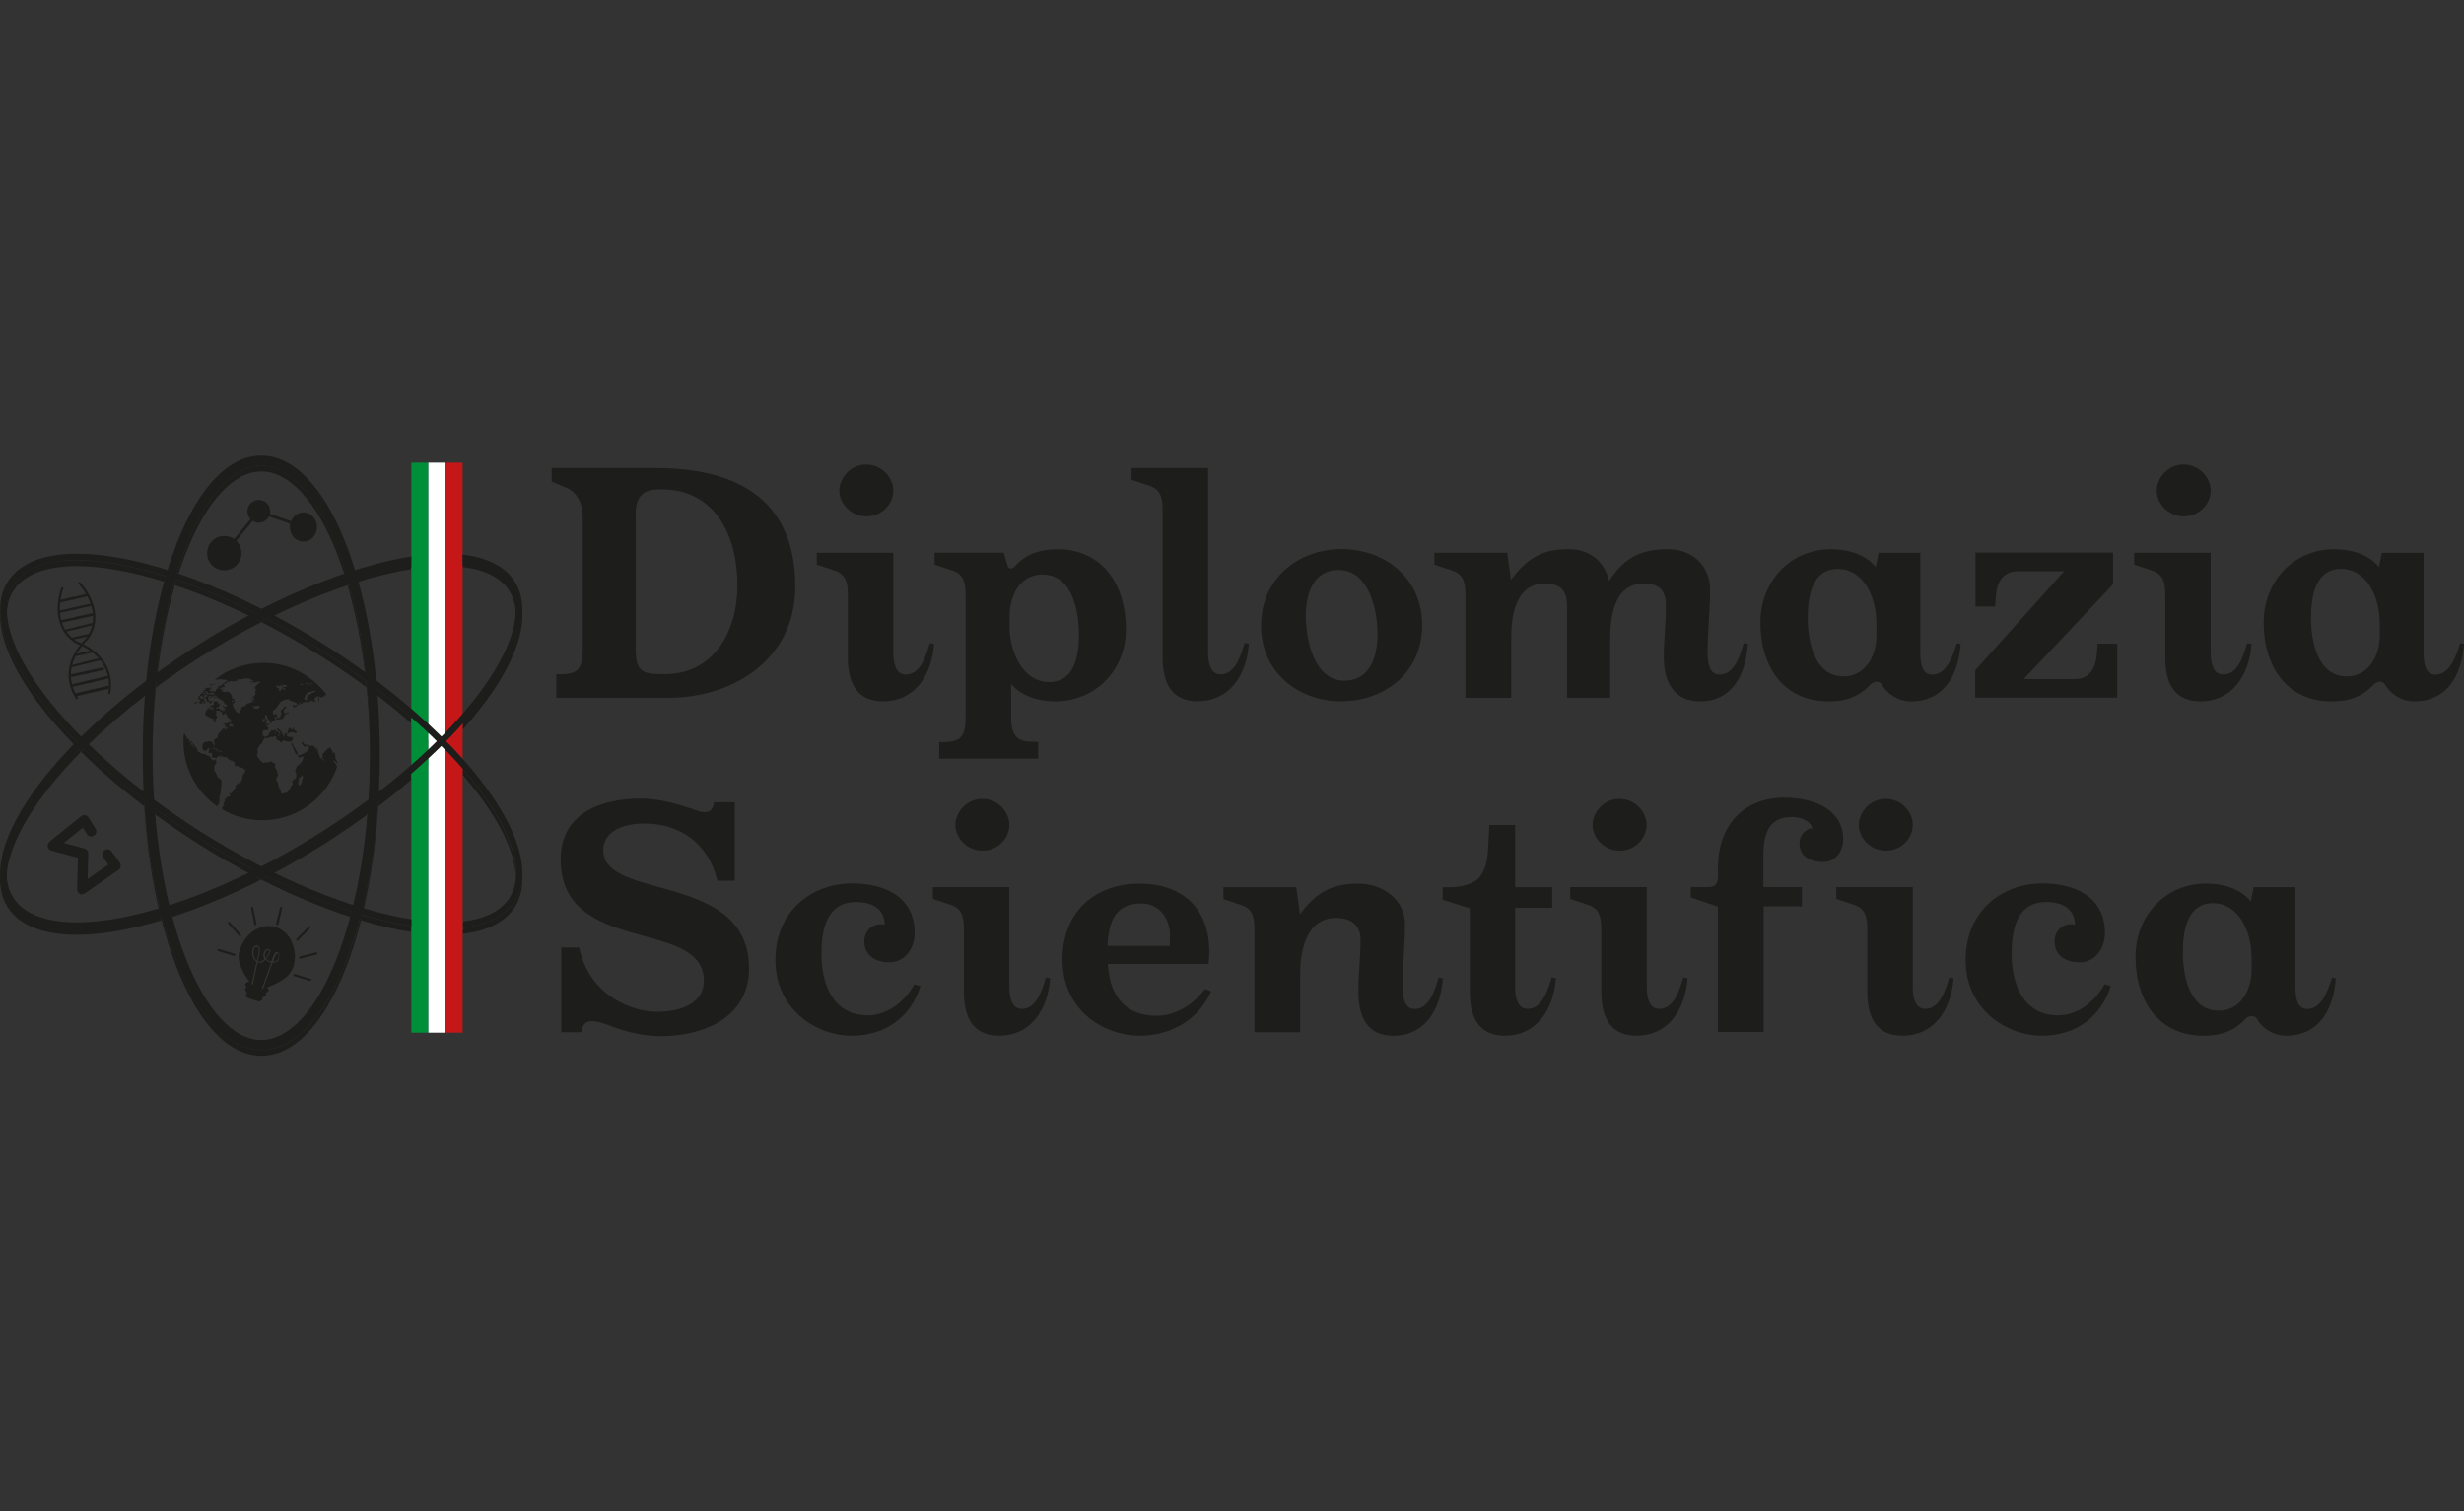 <?xml version="1.0" encoding="UTF-8"?>
<svg id="Layer_1" data-name="Layer 1" xmlns="http://www.w3.org/2000/svg" viewBox="0 0 600 368">
  <rect x="0" y="0" width="600" height="368" fill="#333333" stroke="none"/>
  <defs>
    <style>
      .cls-1 {
        fill: #c51718;
      }

      .cls-2 {
        fill: #008f39;
      }

      .cls-3 {
        fill: #1d1d1b;
      }

      .cls-4 {
        fill: #fff;
      }
    </style>
  </defs>
  <polygon class="cls-3" points="52.9 231.24 53.11 231.59 57.05 232.78 57.4 232.61 57.22 232.26 53.25 231.06 52.9 231.24"/>
  <polygon class="cls-3" points="55.5 224.84 58.24 227.93 58.38 228.04 58.63 227.97 58.66 227.58 55.92 224.49 55.54 224.45 55.5 224.84"/>
  <polygon class="cls-3" points="61.12 221.05 61.93 225.09 62.11 225.3 62.25 225.33 62.46 224.98 61.65 220.94 61.33 220.73 61.12 221.05"/>
  <polygon class="cls-3" points="71.39 237.35 71.56 237.67 75.53 238.86 75.85 238.69 75.67 238.37 71.7 237.14 71.39 237.35"/>
  <polygon class="cls-3" points="72.97 232.92 72.79 233.24 72.97 233.42 73.11 233.45 77.12 232.4 77.33 232.05 76.98 231.87 72.97 232.92"/>
  <polygon class="cls-3" points="75.08 225.68 72.16 228.64 72.16 228.99 72.27 229.06 72.55 228.99 75.46 226.07 75.46 225.68 75.08 225.68"/>
  <polygon class="cls-3" points="68.19 220.94 67.24 224.98 67.45 225.3 67.45 225.3 67.8 225.12 68.72 221.08 68.54 220.73 68.19 220.94"/>
  <polygon class="cls-3" points="14.38 146.15 14.17 146.5 14.41 146.74 14.45 146.74 18 145.94 18.21 145.58 17.89 145.3 14.38 146.15"/>
  <polygon class="cls-3" points="17.51 145.44 17.3 145.8 17.54 146.08 17.61 146.04 21.13 145.23 21.34 144.88 21.02 144.64 17.51 145.44"/>
  <polygon class="cls-3" points="17.61 155.25 17.44 155.57 17.54 155.81 17.58 155.81 19.86 155.28 20.04 154.97 19.86 154.72 17.61 155.25"/>
  <polygon class="cls-3" points="19.62 154.79 19.44 155.14 19.58 155.39 19.62 155.39 21.86 154.86 22.04 154.55 21.9 154.3 19.62 154.79"/>
  <polygon class="cls-3" points="18.49 150.19 18.24 150.58 18.63 150.82 22.74 149.94 22.78 149.94 22.95 149.56 22.57 149.31 18.49 150.19"/>
  <polygon class="cls-3" points="14.87 151 14.62 151.35 15.01 151.63 19.09 150.75 19.16 150.72 19.33 150.36 18.95 150.12 14.87 151"/>
  <polygon class="cls-3" points="14.31 148.71 14.1 149.06 14.34 149.27 14.41 149.27 18.63 148.33 18.84 147.97 18.53 147.76 14.31 148.71"/>
  <polygon class="cls-3" points="18.07 147.87 17.86 148.22 18.14 148.47 18.17 148.43 22.43 147.48 22.64 147.13 22.32 146.92 18.07 147.87"/>
  <polygon class="cls-3" points="18.95 152.54 18.81 152.86 19.09 153.07 22.81 152.16 22.85 152.16 22.95 151.84 22.67 151.66 18.95 152.54"/>
  <polygon class="cls-3" points="15.64 153.39 15.47 153.7 15.78 153.88 19.51 153 19.54 152.97 19.65 152.68 19.37 152.47 15.64 153.39"/>
  <polygon class="cls-3" points="26.29 166.99 22.18 167.94 21.93 168.39 22.29 168.68 26.4 167.73 26.64 167.27 26.36 166.99 26.29 166.99"/>
  <polygon class="cls-3" points="22.64 167.83 18.53 168.78 18.28 169.24 18.67 169.52 22.74 168.54 22.99 168.11 22.71 167.8 22.64 167.83"/>
  <polygon class="cls-3" points="22.46 158.34 20.21 158.83 20.04 159.19 20.18 159.43 22.46 158.9 22.64 158.59 22.5 158.34 22.46 158.34"/>
  <polygon class="cls-3" points="20.46 158.76 18.17 159.29 18 159.61 18.17 159.85 20.42 159.33 20.6 159.01 20.49 158.76 20.46 158.76"/>
  <polygon class="cls-3" points="17.33 164.18 17.26 164.21 17.12 164.56 17.47 164.84 21.58 163.97 21.79 163.58 21.41 163.33 17.33 164.18"/>
  <polygon class="cls-3" points="20.95 163.4 20.92 163.4 20.74 163.79 21.13 164.04 25.2 163.16 25.41 162.77 25.06 162.53 20.95 163.4"/>
  <polygon class="cls-3" points="26.33 164.53 21.72 165.65 21.51 166.04 21.83 166.29 26.43 165.2 26.64 164.81 26.36 164.53 26.33 164.53"/>
  <polygon class="cls-3" points="22.22 165.48 17.65 166.6 17.44 166.99 17.75 167.23 22.36 166.15 22.57 165.76 22.29 165.48 22.22 165.48"/>
  <polygon class="cls-3" points="17.23 162 17.19 162 17.08 162.28 17.4 162.49 21.13 161.58 21.27 161.26 20.95 161.08 17.23 162"/>
  <polygon class="cls-3" points="20.56 161.15 20.49 161.19 20.39 161.47 20.7 161.68 24.43 160.77 24.57 160.45 24.29 160.24 20.56 161.15"/>
  <polygon class="cls-3" points="54.9 134.9 54.38 134.48 62.88 124.11 73.99 128.01 73.78 128.64 63.13 124.92 54.9 134.9"/>
  <path class="cls-3" d="M53.22,195.18l.07-.21.07.11v.28h-.07l-.07-.07v-.11ZM53.22,195.99l-.07-.21v-.07h0v-.07l.21.11.18-.95v-.11h-.07l-.07.07-.07-.21.07-.28h.07l-.04-.11v-.21l.11-.39.07-.18h.07l.07-.46v-.81l.14-.63v-.28l.04-.28v-.88l-.25-.32-.21-.11-.18-.14-.35-.28v-.21l-.14-.25-.21-.42-.14-.35h-.07l-.07-.21h-.07l-.14-.35.07-.21.18-.21h-.11l-.11-.21.11-.42.25-.28.25-.28-.07-.07h0v-.39l-.11-.25h-.07l.04-.11-.14-.11-.21.18v.07l-.04.11-.21-.18h-.18v-.04l-.11-.14-.21-.18v.07h-.07l-.07-.25-.07-.11-.21-.32h-.14l-.25-.07-.32-.11-.35-.32h-.18l-.21.07-.11-.07h-.14l-.32-.21h-.18l-.18-.18-.18-.07h-.07l-.28-.25-.07-.14.07-.18-.07-.14-.39-.56-.21-.18v-.18l-.28-.28h-.07l-.21-.21-.07-.25-.11-.21-.28-.14v.07l.11.32.18.18.14.25.21.35.18.39.11.11v.11l-.14-.14-.21-.21-.07-.07v-.18l-.18-.21-.28-.18.11-.07-.28-.35-.11-.32-.14-.32h0v-.04l-.6-.42v-.14l-.28-.56-.35-.49c-.07.7-.14,1.44-.14,2.14,0,6.57,3.3,12.37,8.37,15.82l-.07-.28.14-.28.11.07Z"/>
  <path class="cls-3" d="M81.61,186.14l.07.14-.11-.14h.04ZM81.79,186.53h.04l.07.18-.11-.18h0ZM78.73,185.27l-.14-.18.07-.53.25.42s-.18.28-.18.28ZM74.3,184.14h-.07l.18-.07-.11.07ZM73.78,189.38h-.11c0,.42-.14.77-.25,1.12-.11.28-.14.74-.49.74l-.28-.35v-.18l-.07-.25.11-.14.11-.28-.07-.35c0-.32.21-.28.39-.42l.42-.42v-.18l.28.6v.11h-.04ZM62,172.51l-.25-.11h.04v-.25h-.25l.32-.07h0l-.28-.21h.11v-.04l.11-.07h.04v.11l.14.14h.11v-.11l.07.07h.21v-.07h.39v-.11h.11l.11.07h.14-.04l.21.32h0l-.25.25-.46.18-.53-.11h-.04ZM62.6,168.82l-.18.11-.07-.11.07-.07h.11v.07h.11-.04ZM61.16,171.07l-.6.18h-.28l-.11.11-.14.11-.21.32-.42.21h-.11v-.14l-.11.18-.42.28v.14l.07.14-.28.35v.35l-.21.42-.07-.07h-.11l-.28-.25-.25.07-.18-.18v-.14l-.39-.6.07-.11h-.21l-.07-.25-.18-.39.07-.18h-.11v-.14l.25-.35h.18l.18-.42-.63-.28h.11l.35.11.07-.11-.42-.39-.14.11-.14-.11.14-.28-.14-.11v-.11c-.18-.56-.56-1.12-1.23-1.12h-.18l-.18.07h-.28.07l-.07.07-.39-.14.11-.11-.25-.11h-.21l.18-.14h.14l.11-.07h.32l.07-.14h-.25l-.07.07h-.21l-.6-.28.32-.18.28-.14h.49l.14-.39-.42-.14.11-.11.56-.35h.14l.25-.28.53-.11.42-.14.25.21v-.21l.28.18h.07v-.14l.11-.07.53.21h.25l-.35-.25.25-.07-.11-.11.49-.14h.35l.11.04v-.07h.25l.81-.18h.84c.35,0,.6.25.88.39l.49.07-.6.25-1.27.07h1.2l-.21.32.67-.39.14.21-.39.56.53-.56h.53l.21-.11h.28l.11-.07.35.21-.14.14-.56.25h.14l-.28.21v.07l-.25.18v.11l-.25.28-.11.28h.18l.25.11h-.11l.25.28-.42.11-.11.11.18.11.07.28v.14l-.18.07.25.14-.25.18.07.11-.32.25-.18-.14h-.07l.32.28-.11.18-.32-.28h-.07v.11c.21.25.6.35.6.7l-.14.07-.46-.32h-.07l.07.18-.14.07.63.21-.25.11-.42.32-.04.04ZM57.36,186.74l-.25-.18.11-.18h0l.11.07h.11l.04.07-.14.21h.04ZM56.41,170.68l.14-.14.35.21-.25.14h-.14l-.11-.21ZM56.7,177.08v-.07h-.11l-.07-.18-.18.18h0l.07-.11h-.63l-.07-.07.11-.11h0l-.04-.07.32-.53.18-.21v.07l-.11.32v.07h.18v.07h.35v.21h.07l-.07.11v.11l.11-.04v.14l-.07.14-.04-.04ZM53.11,171.35l.07-.07.11.11h-.11l-.07-.04ZM52.69,171.45h.35l-.21.14-.14-.14ZM55.15,171.91v.07l-.14.07-.07.18-.6-.42-.11.07h.11v.11h-.07v.11h.07l.14.25.18.07h.11v.14l.11.14-.07.25-.53-.25h-.07l.42.46-.07.07-.07-.07-.42-.14-.39-.28-.46-.32-.11.11h-.11l-.18.04-.25-.18.25-.18h.25l.28-.11-.11-.14.14-.11.18-.28-.49-.49-.18.07v-.07l.11-.07-.42-.35-.28.25v-.14h-.91l-.18-.14h-.28l-.14-.21h.25v-.07l-.32-.07-.07-.18.11-.28v-.18l.49-.25.18.07-.25.35v.07l.04.11.07.11.11-.14-.07-.18.63-.32.25.39v.14l.11-.07.14.07.25-.18.42.11.35.32h.14l.18.14.42.18v.11h.11l.18.14-.21.11h.18l.07.07-.18.14h.18l.28.28.14.21h.21l.11.07.18.14-.18.11h-.11ZM52.51,172.75h.14-.14ZM52.37,171.07l.14-.14-.14.14ZM52.27,173.24l-.07-.11h.18l-.11.11ZM52.09,175.63l-.18-.07h0l.21.07h-.04ZM51.63,173.14v-.07l.14-.18h.18l-.28.25h-.04ZM51.39,172.79h-.04l-.04-.07h-.25l.07-.14.07-.07v-.11l.18-.39.07.18v-.07l.46.25v.11l.28.11-.18.07h-.14l-.21-.18-.28.25v.07ZM51.67,172.09l-.11-.11.11.11ZM50.16,168.85l.07-.11-.25-.32-.11.07-.42-.21.18-.11.49.21h.11l.11-.04.28.21h-.25l.25.14h-.04l.11.07.39.07c.32,0,.42-.18.74-.18l.46.18h-.04v.07h.07l-.49.25-.11-.11-.14.07h-.46l-.28-.11h-.07l-.18.11-.42-.28ZM50.51,169.41l-.11.11-.32.25h-.18l.07.04-.14.21h-.11v-.21l-.07-.32v-.11h.14v-.07l.14-.11.56.07v.14ZM49.49,168.92l.07-.11.18-.14.25.21-.11.21s-.39-.18-.39-.18ZM49.28,170.15l-.11.11-.14-.11-.53-.35v-.11l.28.07h.07v-.18l-.18-.07h.04l.35-.14h.25l.07.07-.18.25h.21v.11h.14c0,.39-.04.28-.25.35M49.67,171.1l-.14.11-.49-.21h.14l.18-.25.35.32-.04.04ZM52.86,169.62l-.11.11h-.39l-.18-.14-.11-.14.11-.11h.28l.39.25v.04ZM55.57,177.25l-.14.07-.11-.07.14-.21v.07l.11.11h0v.04ZM55.43,184.49l-.07.07h-.04l.07-.14h.04v.07ZM55.18,176.55l-.32-.21.42.14h-.07l-.04.07ZM55.22,177.18l-.07.07-.25-.18h0l.14.07h.18v.04ZM54.59,183.09l-.14-.07h.25-.11v.07ZM53.99,182.98h-.18l-.14.11-.07-.07h-.35v.07l-.07-.11h.25v-.14l-.11-.07h.35l.32.14h0l.18.11h-.21l.04-.04ZM53,182.73h-.35v-.07l.07-.07-.21-.14-.07-.07h-.11l-.21-.11h-.18v-.07h-.11l-.32.14h-.07l.49-.28.56.18.11.07.35.18h0l.07.04.14.14-.21.07h.04ZM52.69,183.12l-.11-.11h.25l.07.04h-.18l-.04.07ZM51.81,182.42h-.07v-.07l.04-.04h0v.11h.04ZM52.62,181.82h0l-.07-.11h0l.07.11ZM52.55,181.36h.07l-.14.04h.07v-.04ZM52.72,181.43h0ZM53.29,182.45l.11-.07v.07h-.11v.04h0v-.04ZM63.9,175.28l.07-.07.18-.07v-.07l.14-.11h.11l.21.25-.11.11v.39h-.18l-.21.14h-.11l-.14-.11.18-.32-.11-.14h-.04ZM64.46,174.12l-.11.14v-.07l.11-.07ZM64.71,175.28v-.07h.07v.07h-.07ZM64.53,174.4h0v-.07l.07-.07v-.11l.11-.07h.18l.07.07-.14.18h0l.35.04-.14.39h-.04l.14.07.18.28.25.32.07.14h0v.11h.14l.11.11-.18.25h.11v.07l-.18.11h-.25l-.32.07h-.11l-.11.07h-.18l-.04.04h0l.21-.28.21-.07h-.11l-.18-.07h-.07l.18-.21v-.18l.21-.11v-.11l-.14-.07v-.11h-.25l.07-.14v-.11h-.11v.07h-.04v-.11h0v-.11h-.07l.04-.14h0l-.14-.18h.11v.07l-.04-.14ZM67.2,167.34h0l.18.25-.18-.28v.04ZM67.42,166.95h.28l-.07.11.14.07v-.07l.07-.11.28.28-.07-.28.11-.11.25.14v.14l.07-.07.07.14h.07l.46.28h-.07.11v.11h.18l.21.25-.35.21v-.11h-.25l.07-.18-.11-.18h.07l-.14-.11-.32.46h-.07l-.18.42-.46-.42h.21l.18-.04h-.25l-.21-.11.18-.07.28-.18h-.14l-.07-.07h-.04l-.18.18-.18-.11h.04l-.18-.25h-.04l-.14-.18.21-.14-.04-.04ZM68.5,166.78h.21v-.07h.14l.25.14.14-.14h.07v.18l.18-.07h.18l.28.18-.6.32-.21-.11h-.32l-.07-.11h.11l.14-.04h-.28l-.21-.11-.07-.14h.07v-.04ZM73.18,166.5l.35.07.21-.07.18.07-.18.11h-.07.04-.25l-.11.18-.07-.07h0l-.18-.07h.11l-.11-.07.11-.07-.14-.07-.25.07h-.14l.46-.14.04.07ZM74.13,169.8v-.11l.28-.18-.07-.14.32-.39v-.18h.25l.53-.35.18-.07.18.07.88-.35.25.18-.6.35-.53.18-.14.14-.28.18c-.28.11-.7.53-.7.95l.32.42h-.49l-.14-.04-.07-.21h-.18l-.11-.14.18-.25-.04-.07ZM75.11,166.78l-.18.11-.11-.07-.07.07h-.07l.28-.18.18.07h-.04ZM74.48,166.43h.25-.11v-.11l.35-.14.11-.11v.07l-.04.07-.28.18.32.11h-.18l-.25.11-.28-.14.07-.07.04.04ZM75.36,166.53v-.07h.18-.07l.18.04v.11h-.14v.11h-.32l.11-.18h.07ZM76.1,166.25l.07.21-.32.07-.11-.11.32-.21.04.04ZM77.01,169.52l.07-.14.14.11-.25.07v-.07l.04.04ZM75.29,170.75l-.21-.18.28.14h-.07v.04ZM73.71,170.96l-.25.11-.11-.07.07-.14.07-.07.21.11v.07ZM67.24,175.07h0l-.14-.14v-.07h.11v.21h.04ZM67.31,174.86l.11-.21.14.18-.18.25h-.07v-.07h0l.07-.07-.14-.11.07.04ZM68.43,174.37l.14-.18v.07l-.14.18v-.07ZM69.14,173.95v-.07l.11.07v.07l-.04.07-.11.07-.07-.11h.14l-.04-.14v.04ZM66.01,178.59v.07h0l-.07-.07h.11-.04ZM66.96,178.31h.07l.04.32-.14.18-.07-.14v-.28l.14-.07h-.04ZM66.92,177.99l.11-.07v.32l-.11-.25h.04-.04ZM67.52,179.01h.46v.07l-.04.07v.14h-.04l-.28-.21h-.07v-.07h-.04ZM69.77,179.61h-.14l-.21-.04h.39l-.04.04ZM71.14,179.5l-.07.07v.07l-.18.07h-.04v-.07l.35-.14h-.07ZM82.07,185.55l-.14-.46-.18-.32h-.07v-.28h0v-.25l-.14-.67v-.28l-.11-.04v-.11l-.35.28-.11-.18v-.28l-.18-.35-.18-.21-.07-.25-.21-.14-.32.25-.14-.07-.18.18-.07.21-.35.25-.32.39-.14.14-.25.21v.84h-.07l-.11.25-.11.07-.07.14-.07-.07v-.07l-.21-.42-.14-.21-.07-.28-.07-.21-.18-.46-.11-.39v-.11h0v-.53h0l-.25.32-.35-.28h.14l.07-.11h-.14l-.35-.25-.14-.25h-.18l-.14.04h-.39l-.53-.07-.21-.07-.18-.25-.11.11h-.28l-.21-.18-.21-.11v-.11l-.39-.35-.11.21v.14l.35.46v.14l.18-.11v.07l-.04.21.25.14c.39,0,.42-.28.63-.46v.25l.35.28.11.14h0l.11.11-.18.35-.18.11-.07.18-.18.18-.18.18-.53.25v.07l-.42.14-.39.25h-.18l-.25.14h-.04l-.18-.07v-.07l-.11-.32v-.18l-.14-.28-.25-.46-.25-.42-.11-.32-.07-.07h-.11l-.04-.21-.07-.14-.18-.32-.11-.14v-.21l-.07.32-.32-.42v.11l.56,1.09.25.49v.35l.25.32.14.42.28.21.35.35v.21l.25.28.18-.11h.25l.63-.21v.11c.04.35-.21.84-.35,1.05l-.46.67c-.39.35-.81.42-.95,1.02l-.18.39v.49l.25.46v.11l-.04.18v.56c0,.49-.77.46-.84.88l-.18.21.18.42v.39l-.21.04-.28.32.07.14-.25.39-.25.42-.46.53-.25.11h-.35l-.6.21-.18-.14h-.07l-.11-.28.07-.18-.18-.35c-.21-.39-.49-.77-.49-1.34v-.18l-.11-.21c-.18-.32-.35-.56-.35-.98,0-.46.39-.56.39-.91l-.07-.35-.14-.53-.11-.39-.49-.74.14-.25v-.11l.07-.32-.35-.28h-.25l-.46-.39-.74.25-.21.11-.35-.11-.56.14-.18-.07-.63-.56-.28-.46-.35-.35-.07-.07h0v-.21l-.11-.21.25-.6-.11-.74.18-.32.39-.81.35-.18.25-.28.11-.49.49-.6h0l.11-.18.49.18.21-.11.91-.32.21.07.25-.11h.18l.25-.07.18.11h.07l-.07.14.07.14-.07.25.25.32h.18c.39,0,.49.53.95.53l.11-.11v-.14l.32-.28h.14l.07.14.28.07.63.18.42-.11.32.07h.18v-.14l.11-.35.14-.32v-.42l-.11.07h-.11l-.28.11-.28-.18-.21.14-.28-.11h-.07.04l-.14-.25-.21-.11.14-.18v-.07h-.11l.53-.25v-.07h.28l.25-.14.35-.07.28.11.28.14h.32l.28-.14h0c0-.49-.67-.42-.81-.81.35-.11.18-.28.18-.32l.11-.11-.6.28.11.11h.18l-.42.21-.46-.49-.28.21v.11l-.11.11v.11l-.04.18-.18.28.18.28h-.07l-.14.04-.18.11-.25-.14-.18.07v.14l-.14-.11-.07.07.11.14v.07l.18.18v.07l-.07.04h0l-.14-.11h0l.04.18v.14h-.07l-.18-.21.07-.11h-.11v-.07l-.14-.21-.18-.28v-.18l-.21-.28-.18-.14h-.07l-.28-.39h-.18l-.07-.18-.18.11h0v.14l.11.18.14.21.11.21h.25v.07l.14.14.25.25-.18-.11-.14.11.11.18h-.07l-.11.21h-.07l.11-.21-.07-.18-.18-.21-.11-.07-.32-.21-.14-.11-.35-.42-.18.11-.32.18-.32-.07-.18.18v.14l-.25.21-.28.42.07.07-.25.28-.21.18h-.18l-.35.14-.21-.25h-.28v-.25l-.11-.11.07-.14.07-.49-.07-.25.25-.18h.42l.28.04h.32l.07-.28v-.18h0v-.21l-.14-.21h-.07l-.35-.21h0l.21-.14.14.07h.14v-.25h.07l.18.07.11-.11.25-.28h.07l.28-.18v-.21l.11-.07.28-.21h.14l.14-.04.14-.11v-.18l-.14-.39.39-.42v.25l.07.07h0l-.07.11-.14.25.07.11v.07h.14l.04.11.39-.14v.07l.07.11.11-.07.25-.07.21-.14h.21v.11h.21l.21-.46.25-.46.25.18-.07-.42.32-.21h.28l.32-.11-.14-.21-.42.14-.35.11-.14-.07-.25-.21.07-.14-.11-.25v-.14l.53-.46.21-.21-.35-.21-.35.25v.14l-.39.35-.25.21-.07.25v.25l.32.25-.25.25-.18.32.07.11-.18.32h-.18l-.28.21-.14-.32v-.07l-.11-.35-.11-.25v-.11l-.07-.14-.56.46-.25-.18.11-.11v-.11h-.14l.11-.14-.11-.46.14-.14.25-.21.35-.18h-.14l.53-.49.11-.25.07-.14.28-.28.32-.42-.35.11.11-.11h-.07l.07-.11h.04l.07-.07v.11l.21.07.11-.18h-.11l.14-.11h.11l-.04-.07.25-.07v.07l.21-.18v.11l.28-.18-.07-.07.14-.11.11.11.32-.07-.14.21.25-.21v.11l.25-.18.07.14.07-.11.21.11-.25.14.11.11h.35l1.09.46c.98.35.35.81,0,.7l-.63-.07c.11.18.07.6.39.63v-.25c.67.32.6-.32.74-.35l.46-.14-.07-.21c.25-.88.39-.28.28,0l.14.14c.21,0,1.09-.88,1.23-.49l.81-.14s.28.39.32-.11c0-.04-.25-.35.53-.11.28.07,1.05.7.74.14l-.28-.63.74-.63c.49.11.18.21.18.42l.32,1.16v-.63l-.18-.6.32-.39s.04.7.39.21c.42,0,.46.11.6,0l-.07-.25.7-.28c-3.51-4.71-9.1-7.77-15.39-7.77-4.46,0-8.58,1.51-11.84,4.08h.95l.18-.11h.18l.18.04.74.11-.11.07.46-.14h.11l.11.18.39.18-.14.11-.84.25h.42l-.67.35-.53.49h-.32l-.35.18h.18l-.18.11.18.14-.25.28h-.28v.11l-.21.32h.25l-.46.28-.18-.11h-.42l-.18.07-.56-.14-.07.07h-.07l.42-.32-.18-.21.14-.07.35.18h.11l-.25-.32h-.14l-.11.04v-.07l.18-.21.32-.18-.39-.32h.14l-.07-.14h.39l.35.25-.21-.21v-.07h.35l.28-.18h-.07l-.42.14h-.32l-.25-.14h-.07l-.14.07h-.11l-.18.14v.07h.11v-.07h0l.07-.04.07.11.07.11v.11h.07l.28.07v.11h-.14l-.28.21-.11-.14-.07.11.07.14h-.11v.07l-.21-.11-.14.14-.25-.11h.07l-.18-.11-.35.39h.28v.07l-.11.07h-.25l-.39.39v.07l-.04.42h-.25l-.14.04c-.28.35-.53.7-.77,1.05l.11.32.6.46h-.25l-.07.11h.07l.07.14-.32.11-.49-.21-.14.11-.28.07-.18.28h.14l.25.25v-.21l.25-.25-.32.11-.07-.07.46-.18.74.39h.49l.14-.21.25.07.11.25c0-.32.39-.18.32-.46l-.14.07v-.21l-.35-.32.07-.14v-.18l.11-.11.07-.14.35.35.18.21-.14.14.28.11-.07.07.14.25.25-.28.21.25-.11.18.32.18.11-.32.18-.14-.11-.18.14-.14h.14l.39.21v.18l-.11.25.14.18-.35.32h-.07l-.18.07-.25-.14v.14l-.21.21-.25-.14h-.11l.49.21v.11l-.32.25h-.14l-.11.14c-.46-.18-.28,0-.35-.04l.32.18-.28.14-.18.32-.21.56v.28l.14-.07.21.53.21-.11.25.14.7.39h.39l.14.49.35.53.18-.07.11-.14-.21-.56.46-.42c0-.42-.21-.53-.35-.77l.21-.28-.11-.28v-.28l.14-.18.42.11.18-.07.35.25.35.28.14.46.18.14.32-.35.14-.18.11.07.21.35.18.28v.18l-.04.11.28.14h0l.42.28v.07l-.42.25h.07l.56-.18v.18l.14.32-.56.35-.63.14h-.56l-.14.21-.32.25.53-.21.32.11-.25.21h.14l-.07.18.42.35.18.07-.42.25-.28.21-.11-.18.35-.25-.07-.11-.14.14h-.32v.07l-.18.11h-.14l-.28.42v.07l.07.11h.07-.18l-.42.18h.21-.28l.07.11-.18.28h-.04v.14l-.07.25h0v-.11l-.07-.21v.39h.04v.07l-.07.07.07.07-.11.07h0l.07.11-.07.07-.14.07-.11.07h0c-.28.18-.63.32-.63.77l.18.49h0l.07.28-.14.25-.11-.18-.18-.25-.28-.6-.14.07-.32-.14h-.49l.07.04v.21l-.42-.14h-.25l-.32.25h-.18l-.21.46v.07h0v.11l-.07.25v.49l.07.14.14.18.25.28.11.07.32-.11h.11l.07-.07.11-.25.35-.25h.25v.07l-.11.32-.07.21h0l-.04-.04v.32l-.11.14h0l.07.11h.56l.28.11v.39l-.04.39.21.25.18.14.35-.14.32.21h-.04.11v-.07l.11-.11.07-.14.14-.14.39-.14.18-.11.07.07-.07.07-.07.28.11.21.07-.11-.07-.21.14-.11h.14l-.11-.11h.11l.25.18.07.11h.32l.11.07.18-.11h.32-.11v.07l.25.14.07.21h.18l.25.28h.07l.46.25h.14l.18.07h.04l.32.25.11.35.11.14-.25.39.07.07.11.14h.14v.07l.11-.07.21-.25.39.18.11.07v.18h.04l.14-.07.25.11h.21l.28.07.32.32h.21l.14.32c0,.49-.25.6-.39.88l-.11.14-.18.18v.46l-.04.32v.07l-.11.14v.21l-.25.35v.14l-.28.18h-.28l-.07.11-.39.25-.18.14-.07.28v.32l-.25.32h0l-.07.21-.32.35-.42.53-.25-.07-.25-.07h-.04l.11.14.07.21.11.14v.18l-.18.21-.35.14h-.35l-.07.39v.07l-.14.07-.25-.11-.07.07.14.25h.14l-.07.07-.14-.07.07.11-.14.39-.14.07-.18.21.25.35-.21.28-.07.21-.18.11-.11.28.07.14.07.14c2.85,1.69,6.19,2.64,9.74,2.64,8.47,0,15.64-5.48,18.21-13.07l-.14-.25-.11-.18v-.07l-.11-.04-.07-.21-.21-.21-.07-.21-.14-.07-.18-.25h0l.04-.04.11.07h.18l.21.25h.07l.18.21.35.28h.07v-.07l-.39-.46.14.28Z"/>
  <path class="cls-3" d="M62.71,230.5h-.04l-.53.18c-.63.49-.53,1.9-.04,2.78l.46.53.49-2.32c0-.35-.11-1.05-.35-1.2"/>
  <path class="cls-3" d="M67.59,232.08h0s-.42.21-.67.88c-.11.28-.25.7-.42,1.2.6,0,1.12-.18,1.27-.67.25-.74.07-1.34-.14-1.41"/>
  <path class="cls-3" d="M65.45,231.38h-.35c-.28.11-.46.46-.6,1.02-.07.35,0,.67.18.91.6-.7.91-1.55.98-1.83l-.25-.11h.04Z"/>
  <path class="cls-3" d="M67.98,233.56c-.21.63-.91.88-1.62.84-.88,2.46-2.32,6.36-2.35,6.43l-.25-.11s1.44-3.9,2.32-6.36h-.25c-.42-.18-.84-.35-1.16-.67-.28.28-.63.53-1.05.7h-.91l-1.16,5.34-.28-.07,1.2-5.41-.63-.67c-.56-.98-.67-2.53.11-3.13.32-.25.6-.32.84-.21.53.25.49,1.34.49,1.44l-.53,2.46h.74c.39-.14.7-.39.95-.63-.25-.32-.35-.7-.28-1.16.14-.7.39-1.09.77-1.23.46-.18.91.21.91.21l.07.07v.07s-.32,1.16-1.12,2.04c.28.25.63.46,1.02.53h.28c.18-.46.35-.91.46-1.23.39-1.09.84-1.09,1.02-1.02.42.14.56.91.32,1.76M71.77,232.43v-.35l-.07-.39-.07-.35-.07-.39-.07-.35-.11-.35-.11-.32-.14-.35-.14-.32-.14-.32-.18-.32-.18-.28-.18-.28-.21-.25-.21-.28-.21-.21-.25-.25-.25-.21-.28-.21-.25-.18-.32-.21-.25-.14-.35-.18h0l-.6-.21c-1.12-.35-2.28-.32-3.37,0h0l-.81.28-.18.07-.63.32-.18.11-.74.53-.07.07-.6.53-.18.18-.49.6-.11.14-.53.81-.11.21-.35.7-.11.25c-.14.32-.25.63-.35.95-.81,2.64.98,5.69,2.5,7.66l-.35-.11-.7.39-.07.28.28.67-.25.32-.07.28.39.7h.14l-.25.35-.07.28.39.7,2.85.88.7-.39.07-.28v-.39l.11.04.7-.39.07-.28v-.42l.6-.39.07-.28-.35-.7c1.27-.46,2.78-1.12,4.04-2.04h.04l.14-.11.42-.35.28-.25.39-.42.21-.25.32-.49.14-.25.35-.81h0l.21-.77v-.25l.14-.53v-.32l.07-.46v-.74l-.11.04Z"/>
  <path class="cls-3" d="M26.61,169.13h-.04l-.21-.32c.63-3.73-.46-6.89-3.2-9.38-2.07-1.86-4.36-2.64-4.39-2.64h-.07c-3.02-1.79-4.64-4.71-4.67-8.51,0-2.81.84-5.1.91-5.2l.35-.14.14.35s-.88,2.28-.84,4.99c0,3.62,1.48,6.29,4.36,7.98.28.11,2.5.88,4.53,2.71,2,1.79,4.22,4.96,3.37,9.88l-.28.21.04.07Z"/>
  <path class="cls-3" d="M21.13,155.67,18.74,170.29l-.25-.14c-2.67-4.18-1.86-7.98-.7-10.4,1.2-2.5,2.92-4.08,3.13-4.29,4.78-6.4-1.76-13.25-1.83-13.32v-.39h.39c.07.07,1.76,1.83,2.85,4.43,1.44,3.48,1.12,6.82-.98,9.63h-.04s-1.83,1.65-3.02,4.18c-1.58,3.37-1.34,6.68.7,9.88l-.07.39h-.14l-.04.04Z"/>
  <path class="cls-3" d="M58.8,134.69c0,2.32-1.86,4.18-4.18,4.18s-4.18-1.86-4.18-4.18,1.86-4.18,4.18-4.18,4.18,1.86,4.18,4.18"/>
  <path class="cls-3" d="M65.8,124.5c0,1.55-1.27,2.78-2.78,2.78s-2.78-1.27-2.78-2.78,1.23-2.78,2.78-2.78,2.78,1.27,2.78,2.78"/>
  <path class="cls-3" d="M77.19,128.33c0,1.97-1.48,3.55-3.3,3.55s-3.3-1.58-3.3-3.55,1.48-3.55,3.3-3.55,3.3,1.58,3.3,3.55"/>
  <path class="cls-3" d="M20.04,217.81l-.6-.14c-.42-.21-.67-.67-.67-1.16l.21-7.66-6.43-1.72c-.46-.11-.81-.49-.91-.95-.11-.46.07-.95.42-1.23l7.66-6.19c.28-.21.63-.32.98-.28.35.07.67.28.84.56l1.72,2.71c.39.6.21,1.37-.39,1.72-.6.39-1.37.21-1.72-.39l-.98-1.55-4.64,3.73,5.03,1.34c.56.14.95.67.95,1.27l-.18,6.15,5.06-3.51-1.23-1.69c-.42-.56-.28-1.34.28-1.76s1.34-.28,1.76.28l1.97,2.71c.21.28.28.63.21.95-.07.35-.25.63-.53.81l-8.15,5.69-.7.21.04.11Z"/>
  <rect class="cls-2" x="100.17" y="112.65" width="4.15" height="138.8"/>
  <rect class="cls-4" x="104.32" y="112.65" width="4.15" height="138.8"/>
  <rect class="cls-1" x="108.5" y="112.65" width="4.15" height="138.8"/>
  <path class="cls-3" d="M63.62,113.35c-6.78,0-13.5,7.31-18.45,20.07-.74,1.93-1.48,3.97-2.11,6.12l.42.14c.53-1.65,1.09-3.27,1.72-4.82,4.96-12.76,11.7-20.07,18.45-20.07s13.5,7.31,18.45,20.07c.74,1.93,1.48,3.97,2.11,6.12.14-.04.28-.11.39-.14-.77-2.6-1.62-5.06-2.5-7.42-4.96-12.76-11.7-20.07-18.45-20.07M42.21,142.35c-1.93,6.99-3.37,14.76-4.18,23.02.07-.04.11-.07.18-.11.91-8.19,2.39-15.89,4.39-22.78-.14-.04-.25-.07-.39-.14M85.02,142.39l-.39.14c1.86,6.43,3.3,13.57,4.22,21.19.07.04.11.11.18.14-.84-7.66-2.21-14.9-4.01-21.44M89.28,167.41c.53,5.38.81,10.97.84,16.62v-.7c0-5.38-.25-10.68-.67-15.82-.04-.04-.11-.07-.14-.11M37.96,167.41s-.11.07-.14.11c-.46,5.13-.7,10.44-.7,15.82v.7c0-5.69.32-11.25.84-16.62M92.48,184.04c0,3.44-.14,6.89-.32,10.23,0,0,.07-.04.07-.07.14-3.09.25-6.26.25-9.45v-.7M34.76,184.04v.7c0,2.67.07,5.34.18,7.98,0,0,.04,0,.07.04-.14-2.88-.25-5.8-.25-8.75M35.11,196.34c.6,9.35,1.9,18.24,3.83,26.22.11,0,.21-.07.32-.11-2-7.91-3.37-16.73-4.04-26.04-.04,0-.07-.04-.11-.07M92.12,196.34s-.07.04-.11.07c-.63,8.79-1.9,17.15-3.73,24.71.11,0,.21.07.32.11,1.76-7.63,2.95-16.06,3.51-24.88M87.59,223.96c-.95,3.59-2.04,6.96-3.27,10.09-5.41,13.92-12.76,21.62-20.67,21.62s-15.25-7.66-20.67-21.62c-1.23-3.13-2.32-6.5-3.27-10.09-.11,0-.25.07-.35.11,1.05,4.08,2.25,7.87,3.62,11.39,5.41,13.92,12.76,21.62,20.67,21.62s15.25-7.66,20.67-21.62c1.37-3.51,2.57-7.35,3.62-11.42-.11,0-.25-.07-.35-.11"/>
  <path class="cls-3" d="M63.62,113.35c-6.75,0-13.5,7.31-18.45,20.07-5.17,13.32-8.01,31.03-8.01,49.87s2.85,36.59,8.01,49.87c4.96,12.76,11.7,20.07,18.45,20.07s13.5-7.31,18.45-20.07c5.17-13.32,8.01-31.03,8.01-49.87s-2.85-36.59-8.01-49.87c-4.96-12.76-11.7-20.07-18.45-20.07M63.62,255.67c-7.91,0-15.25-7.66-20.67-21.62-5.27-13.57-8.19-31.6-8.19-50.75s2.92-37.19,8.19-50.75c5.41-13.92,12.76-21.62,20.67-21.62s15.25,7.66,20.67,21.62c5.27,13.57,8.19,31.6,8.19,50.75s-2.92,37.19-8.19,50.75c-5.41,13.92-12.76,21.62-20.67,21.62"/>
  <path class="cls-3" d="M18.7,136.41c-7.52,0-12.83,2.04-15.36,5.87-1.27,1.9-1.83,4.22-1.69,6.89.11-2.07.67-3.9,1.69-5.45,2.53-3.83,7.84-5.87,15.36-5.87,6.08,0,13.36,1.34,21.23,3.76.14-.46.25-.88.39-1.3-8.05-2.53-15.43-3.9-21.62-3.9M.04,149.13c-.07,1.51.07,3.13.46,4.82,1.55,7.17,6.78,15.78,15.22,24.92.95,1.02,1.9,2.04,2.88,3.02.25-.25.49-.49.7-.7-1.27-1.23-2.46-2.5-3.62-3.76-8.37-9.1-13.64-17.71-15.18-24.88-.25-1.2-.39-2.32-.46-3.41M20.46,182.35c-.25.25-.49.49-.7.74,4.57,4.53,9.74,8.96,15.36,13.25,0-.49-.07-.98-.07-1.51-5.31-4.04-10.19-8.22-14.55-12.48"/>
  <path class="cls-3" d="M35.01,194.83c0,.49.07.98.07,1.51.04,0,.07.04.11.07,0-.49-.07-1.02-.11-1.51,0,0-.07-.04-.07-.07"/>
  <path class="cls-3" d="M42.99,141.19c-.14.42-.28.84-.39,1.3,6.19,2.07,12.69,4.82,19.3,8.08.46-.25.95-.49,1.41-.7-6.92-3.55-13.78-6.47-20.28-8.68M65.03,150.75c-.46.25-.91.46-1.41.7,4.89,2.5,9.77,5.31,14.62,8.37,3.83,2.43,7.52,4.99,11.04,7.56-.07-.53-.11-1.02-.18-1.55-3.48-2.57-7.1-5.06-10.9-7.45-4.36-2.78-8.79-5.34-13.22-7.66"/>
  <path class="cls-3" d="M42.6,141.05c-.14.42-.25.88-.39,1.3.14.04.25.07.39.14.14-.42.25-.88.39-1.3-.14-.04-.25-.07-.39-.14M89.1,165.86c.07.53.11,1.02.18,1.55.04,0,.11.07.14.11-.04-.53-.11-1.02-.14-1.55-.07-.04-.11-.07-.18-.11"/>
  <path class="cls-3" d="M91.84,167.9c.04.53.07,1.02.14,1.51,2.88,2.21,5.62,4.46,8.19,6.75v-1.44c-2.64-2.32-5.41-4.6-8.33-6.85M112.65,187.2v1.44c6.71,7.77,11.18,15.25,12.51,21.58.25,1.05.35,2.07.42,3.06.07-1.37-.07-2.88-.42-4.5-1.34-6.33-5.8-13.81-12.51-21.58M127.2,213.28c-.11,2.39-.77,4.5-1.97,6.33-2.28,3.44-6.64,5.59-12.34,6.29,0,.35-.11.67-.21.98v.49c5.94-.67,10.23-2.81,12.58-6.36,1.44-2.18,2.07-4.78,1.97-7.77"/>
  <path class="cls-2" d="M100.17,174.76v1.44c1.44,1.27,2.81,2.53,4.15,3.8v-1.44c-1.34-1.27-2.74-2.53-4.15-3.8"/>
  <path class="cls-4" d="M104.32,178.55v1.44c.7.67,1.37,1.3,2,1.97l.7-.7c-.88-.88-1.79-1.79-2.74-2.67M108.19,182.38l-.7.7c.35.35.67.67.98,1.02v-1.44s-.18-.21-.28-.28"/>
  <path class="cls-1" d="M108.5,182.66v1.44c1.48,1.51,2.85,3.02,4.15,4.53v-1.44c-1.3-1.51-2.71-3.02-4.15-4.53M112.65,226.88c-.07.18-.18.35-.28.53h.28v-.53Z"/>
  <path class="cls-3" d="M37.65,196.79c.04.49.07,1.02.11,1.51,3.34,2.43,6.82,4.82,10.4,7.1,4.53,2.88,9.14,5.52,13.71,7.91.46-.25.95-.46,1.41-.7-5.06-2.57-10.12-5.45-15.11-8.65-3.66-2.32-7.17-4.71-10.51-7.17M65.03,213.45c-.46.25-.95.49-1.41.74,7.42,3.76,14.76,6.82,21.69,9.07.11-.42.25-.88.35-1.34-6.57-2.11-13.57-4.99-20.6-8.47M88.26,222.77c-.11.46-.21.88-.35,1.34,4.29,1.3,8.4,2.25,12.27,2.81v-1.41h0c-3.73-.56-7.73-1.48-11.91-2.71"/>
  <path class="cls-2" d="M100.17,225.51v1.41c.25.04.49.07.74.11l-.14-.25c-.28-.35-.49-.77-.6-1.27"/>
  <path class="cls-3" d="M87.91,222.66c-.11.46-.25.88-.35,1.34.11.04.25.07.35.11.11-.46.21-.88.35-1.34-.11,0-.21-.07-.35-.11"/>
  <path class="cls-3" d="M40.32,140.31c-.14.42-.25.88-.39,1.3.74.25,1.51.49,2.28.74.14-.42.25-.88.39-1.3-.77-.25-1.51-.49-2.28-.74M89.28,165.97c.04.49.11,1.02.14,1.55.88.63,1.72,1.27,2.57,1.93-.04-.53-.07-1.02-.11-1.51-.84-.67-1.72-1.3-2.57-1.93M35.11,194.9c0,.49.07,1.02.11,1.51.84.63,1.69,1.27,2.53,1.9-.04-.49-.07-1.02-.11-1.51-.84-.63-1.69-1.23-2.53-1.86M85.66,221.96c-.11.46-.25.88-.35,1.34.77.25,1.51.49,2.28.7.11-.42.25-.88.35-1.34-.74-.21-1.51-.46-2.28-.7"/>
  <path class="cls-3" d="M112.65,225.93c5.83-.7,10.26-2.85,12.58-6.33,1.97-2.95,2.46-6.71,1.51-11.14-1.55-7.17-6.78-15.78-15.18-24.92-8.54-9.28-19.75-18.45-32.44-26.5-21.62-13.71-44.74-22.21-60.38-22.21-8.08,0-13.85,2.28-16.69,6.57-2,2.95-2.5,6.71-1.55,11.14,1.55,7.17,6.78,15.78,15.22,24.92,8.54,9.28,19.75,18.45,32.44,26.5,18.03,11.42,37.08,19.23,52.02,21.51v-1.62c-14.62-2.28-33.42-10.02-51.17-21.26-25.02-15.85-43.9-36.13-46.92-50.37-.84-4.01-.42-7.35,1.3-9.95,2.53-3.83,7.84-5.87,15.36-5.87,15.36,0,38.17,8.44,59.54,22,25.02,15.89,43.9,36.13,46.96,50.4.84,4.01.42,7.35-1.27,9.95-2.04,3.09-5.87,4.99-11.18,5.62l-.07,1.58-.07-.04Z"/>
  <path class="cls-3" d="M112.65,136.48v.53c.04.18,0,.35,0,.53v.53c5.34.63,9.21,2.53,11.25,5.62,1.72,2.6,2.14,5.94,1.27,9.95-1.34,6.33-5.8,13.81-12.51,21.58v2.43c7.77-8.68,12.62-16.84,14.09-23.69.95-4.43.46-8.19-1.51-11.14-2.32-3.51-6.64-5.69-12.55-6.36"/>
  <path class="cls-4" d="M108.5,179.78s-.18.21-.28.28c.11.11.18.21.28.28v-.6.04Z"/>
  <path class="cls-1" d="M112.65,137.57c-.04.18-.11.35-.18.53h.18v-.53ZM112.65,175.21c-1.3,1.51-2.71,3.02-4.15,4.53v.6c.28.28.56.56.84.88.74-.77,1.48-1.55,2.18-2.32.39-.42.74-.81,1.12-1.23v-2.46Z"/>
  <path class="cls-3" d="M100.14,136.97c-4.15.63-8.61,1.69-13.29,3.13.14.49.28,1.02.42,1.55,4.53-1.41,8.86-2.43,12.86-3.06v-1.55l-.04-.07h.04ZM84.18,140.98c-6.15,2.07-12.62,4.74-19.16,8.01.6.28,1.16.6,1.76.91,6.12-2.99,12.13-5.48,17.89-7.38-.14-.53-.32-1.02-.46-1.51"/>
  <path class="cls-2" d="M100.17,137.36v1.23s.21,0,.28-.04l-.07-.11c-.18-.32-.25-.67-.25-1.05h0l.04-.04Z"/>
  <path class="cls-3" d="M84.57,140.84s-.25.11-.39.14c.18.49.32,1.02.46,1.51.11-.04.25-.07.39-.14-.14-.53-.28-1.02-.42-1.51"/>
  <path class="cls-3" d="M86.85,140.1c-.74.25-1.51.49-2.28.74.14.49.28,1.02.42,1.55.77-.25,1.51-.49,2.28-.74-.14-.53-.28-1.02-.42-1.51"/>
  <path class="cls-3" d="M61.86,150.58c-4.57,2.39-9.17,5.03-13.71,7.91-3.44,2.18-6.75,4.43-9.98,6.78-.07.7-.14,1.44-.21,2.14,3.51-2.6,7.21-5.13,11.04-7.56,4.85-3.06,9.74-5.87,14.62-8.37-.6-.32-1.16-.6-1.76-.88M35.43,167.31c-5.45,4.11-10.51,8.44-14.97,12.79.39.39.77.77,1.16,1.12,4.08-3.97,8.65-7.94,13.64-11.77.04-.74.11-1.44.18-2.14"/>
  <path class="cls-3" d="M38.17,165.27s-.11.07-.18.11c-.07.7-.14,1.41-.21,2.14.04,0,.11-.07.14-.11.07-.74.14-1.44.21-2.14"/>
  <path class="cls-3" d="M38.03,165.37c-.88.63-1.72,1.27-2.57,1.9-.07.7-.14,1.44-.18,2.14.84-.63,1.69-1.3,2.57-1.93.07-.7.14-1.44.21-2.14"/>
  <path class="cls-3" d="M63.27,149.84c-.46.25-.95.49-1.41.74.6.28,1.16.6,1.76.88.46-.25.91-.49,1.41-.7-.6-.32-1.16-.6-1.76-.91"/>
  <path class="cls-3" d="M100.17,187.69c-2.5,2.21-5.13,4.39-7.91,6.54-.04.7-.07,1.41-.14,2.11,2.81-2.14,5.48-4.29,8.05-6.5,0,0,0-2.14,0-2.14ZM89.66,196.2c-3.62,2.71-7.45,5.34-11.42,7.87-4.36,2.78-8.79,5.34-13.22,7.63.6.28,1.16.6,1.76.88,4.11-2.18,8.22-4.6,12.3-7.17,3.59-2.28,7.06-4.64,10.4-7.1.07-.7.11-1.41.18-2.11"/>
  <path class="cls-2" d="M104.32,183.89c-1.34,1.27-2.71,2.53-4.15,3.8v2.14c1.44-1.23,2.81-2.46,4.15-3.73v-2.21Z"/>
  <path class="cls-4" d="M106.36,181.93c-.67.67-1.34,1.3-2,1.97v2.21c1.09-.98,2.14-2,3.16-3.02l-1.16-1.16"/>
  <path class="cls-3" d="M92.26,194.23l-.07.07c-.04.7-.11,1.41-.14,2.14,0,0,.07-.04.11-.07.04-.7.07-1.41.11-2.11"/>
  <path class="cls-3" d="M92.16,194.26c-.81.63-1.65,1.27-2.53,1.9-.04.7-.11,1.41-.18,2.11l2.53-1.9c.07-.7.11-1.41.14-2.14"/>
  <path class="cls-4" d="M107.06,181.22l-.7.7,1.16,1.16c.25-.25.49-.46.7-.7-.39-.39-.74-.77-1.12-1.16"/>
  <path class="cls-3" d="M18.6,181.93c-.98,1.02-1.97,2.04-2.92,3.06-8.4,9.14-13.67,17.75-15.22,24.92-.95,4.43-.42,8.19,1.51,11.14,2.85,4.29,8.61,6.57,16.69,6.57h0c5.94,0,13-1.23,20.63-3.51-.14-.49-.25-1.02-.39-1.55-7.49,2.25-14.41,3.48-20.24,3.48h0c-7.52,0-12.83-2.04-15.36-5.87-1.72-2.6-2.14-5.94-1.27-9.95,1.69-7.8,8.08-17.43,17.68-27.13-.39-.39-.77-.77-1.16-1.16M61.86,213.28c-6.96,3.48-13.85,6.33-20.35,8.44.14.53.28,1.02.39,1.55,6.92-2.25,14.27-5.31,21.69-9.07-.6-.28-1.16-.6-1.76-.91"/>
  <path class="cls-3" d="M39.26,222.45s-.21.07-.32.11c.14.53.25,1.02.39,1.55.11,0,.25-.07.35-.11-.14-.49-.28-1.02-.39-1.55"/>
  <path class="cls-3" d="M41.55,221.75c-.77.25-1.51.49-2.28.7.14.53.28,1.02.39,1.55.74-.21,1.51-.46,2.28-.7-.14-.49-.28-1.02-.39-1.55"/>
  <path class="cls-3" d="M19.3,181.22c-.25.25-.49.49-.7.7.39.39.74.77,1.12,1.16.25-.25.49-.49.74-.74-.39-.39-.77-.77-1.16-1.12M63.27,212.57c-.46.25-.95.46-1.41.7.6.32,1.16.6,1.76.91.46-.25.95-.49,1.41-.74-.6-.28-1.16-.6-1.76-.88"/>
  <path class="cls-3" d="M65.03,148.96c-.6.28-1.16.6-1.76.88.6.28,1.16.6,1.76.91.6-.28,1.16-.6,1.76-.88-.56-.32-1.16-.63-1.76-.91M108.19,180.06c-.39.39-.74.77-1.12,1.16.39.39.77.77,1.12,1.16.39-.39.77-.77,1.12-1.16l-.84-.84-.28-.28M20.46,180.1c-.39.39-.77.77-1.16,1.12.39.39.77.77,1.16,1.12.39-.39.77-.77,1.16-1.12-.39-.39-.77-.77-1.16-1.12M65.03,211.7c-.6.32-1.16.6-1.76.91.6.28,1.16.6,1.76.88.6-.32,1.16-.6,1.76-.91-.6-.28-1.16-.56-1.76-.88"/>
  <path class="cls-3" d="M100.17,135.5c-14.87,2.32-34.09,10.19-52.02,21.58-12.69,8.05-23.9,17.22-32.44,26.5-8.4,9.14-13.67,17.75-15.22,24.92-.95,4.43-.42,8.19,1.51,11.14,2.85,4.29,8.61,6.57,16.69,6.57h0c15.64,0,38.77-8.51,60.38-22.25,12.69-8.05,23.9-17.22,32.44-26.5,8.4-9.14,13.67-17.75,15.22-24.92.95-4.43.42-8.19-1.51-11.14-2.35-3.55-6.68-5.69-12.62-6.36l.07.63v.98c5.34.63,9.17,2.53,11.21,5.62,1.72,2.6,2.14,5.94,1.3,9.95-3.06,14.27-21.93,34.51-46.96,50.4-21.37,13.57-44.18,21.97-59.54,21.97h0c-7.52,0-12.83-2.04-15.36-5.87-1.72-2.6-2.14-5.94-1.3-9.95,3.06-14.27,21.93-34.51,46.96-50.4,17.75-11.28,36.52-18.98,51.14-21.26v-.11"/>
  <path class="cls-3" d="M160.98,119.19h-.95c-3.83,0-5.24,2.43-5.24,5.9v32.97c0,5.31,1.58,6.08,6.26,6.08h.88c12.16,0,17.64-10.79,17.64-21.58,0-12.2-5.48-23.48-18.63-23.41M162.87,169.91h-27.41v-5.73h.95c4.08,0,5.48-1.12,5.48-6.01v-32.72c0-2.95-1.48-5.66-4.01-6.71l-3.55-1.48v-3.3h25.31c18.17,0,34.02,6.43,34.02,28.89,0,17.93-15.46,27.06-30.79,27.06"/>
  <path class="cls-3" d="M210.99,125.73c-3.83,0-6.61-3.13-6.61-6.26s2.78-6.36,6.54-6.36,6.61,3.13,6.61,6.36-2.78,6.26-6.54,6.26M215.07,170.78c-6.08,0-8.61-4.01-8.61-10.68v-15.32c0-2.95-.53-4.96-3.13-5.83l-4.43-1.48v-2.88h18.63v24.18c0,2.78.6,5.48,3.06,5.48,3.59,0,4.96-4.71,5.83-7.66l1.05.18c-.6,7.91-4.89,13.99-12.34,13.99"/>
  <path class="cls-3" d="M253.87,139.89c-6.19,0-8.01,6.19-8.01,9.91v3.3c0,4.36,2.53,12.97,9.67,12.97,6.26,0,7.21-6.78,7.21-11.49,0-5.06-1.3-14.69-8.86-14.69M257,170.78c-4.08,0-8.26-1.23-10.79-4.25v8.08c0,5.13,2,6.01,5.48,6.01h1.12v4.08h-24.11v-4.01h.95c4.08,0,5.48-1.12,5.48-6.01v-29.91c0-2.95-.53-4.96-3.13-5.83l-4.43-1.48v-2.88h16.87l.95,3.3c0,.28.42.53.77.53s.7-.25.88-.42c2.43-2.78,5.73-4.25,10.44-4.25,10.79,0,16.69,8.37,16.69,19.47,0,10.09-7.56,17.57-17.22,17.57"/>
  <path class="cls-3" d="M291.72,170.78c-6.08,0-8.61-4.01-8.61-10.68v-35.96c0-2.95-.53-4.96-3.13-5.83l-4.43-1.48v-2.88h18.63v44.78c0,2.78.6,5.48,3.06,5.48,3.58,0,4.96-4.71,5.83-7.66l1.05.18c-.6,7.91-4.89,13.99-12.37,13.99"/>
  <path class="cls-3" d="M325.99,138.77c-6.36,0-8.01,6.01-8.01,11.21,0,5.83,2,15.75,9.38,15.75,6.43,0,8.08-6.08,8.08-11.39,0-5.73-2.07-15.57-9.49-15.57M326.66,170.78c-10.19,0-19.58-6.78-19.58-18.45s9.31-18.63,19.58-18.63,19.65,6.78,19.65,18.52-9.38,18.52-19.65,18.52"/>
  <path class="cls-3" d="M414,170.78c-5.9,0-8.86-4.08-8.86-10.79,0-4.08.53-8.37.53-12.51,0-3.23-1.23-5.41-5.38-5.41-7.38,0-8.19,8.54-8.19,13.22v14.62h-10.51v-22.42c0-3.23-1.23-5.41-5.41-5.41-7.38,0-8.19,8.54-8.19,13.22v14.62h-11.14v-25.13c0-2.95-.53-4.96-3.13-5.83l-4.43-1.48v-2.88h17.75l.88,6.61c4.18-5.66,8.01-7.49,14.16-7.49,4.89,0,8.61,2.88,9.74,7.73,3.73-5.73,7.84-7.73,14.34-7.73,5.66,0,10.26,3.73,10.26,9.91,0,4.71-.6,10.33-.6,15.15,0,2.78.42,5.48,2.95,5.48,3.58,0,4.96-4.71,5.83-7.66l1.05.18c-.6,7.91-4.08,13.99-11.67,13.99"/>
  <path class="cls-3" d="M456.88,151.21c0-5.48-2.95-12.69-9.38-12.69s-7.31,7.13-7.31,12.02c0,5.55,1.58,14.16,8.72,14.16,5.31,0,8.01-5.06,8.01-9.74v-3.73l-.04-.04ZM465.32,170.78c-3.13,0-5.73-1.83-7.06-4.01-.25-.53-.77-.77-1.3-.77s-1.05.25-1.41.6c-2.71,2.88-5.73,4.18-10.26,4.18-10.97,0-16.62-8.44-16.62-19.23,0-10.02,7.31-17.82,17.22-17.82,4.08,0,8.37,1.23,10.86,4.36l.7-3.48h10.16v24.18c0,2.78.42,5.48,2.88,5.48,3.59,0,5.13-4.71,6.01-7.66l.95.18c-.6,7.91-4.25,13.99-12.16,13.99"/>
  <path class="cls-3" d="M480.99,169.91v-6.71l21.65-24.11h-11.32c-3.66,0-5.13,2.88-5.31,6.08l-.18,2.53h-4.78v-13.15h33.5v7.73l-21.76,23.06h12.51c3.66,0,5.03-2.88,5.31-6.08l.18-2.53h4.78v13.15h-34.62l.04.04Z"/>
  <path class="cls-3" d="M531.78,125.73c-3.83,0-6.61-3.13-6.61-6.26s2.78-6.36,6.54-6.36,6.61,3.13,6.61,6.36-2.78,6.26-6.54,6.26M535.86,170.78c-6.08,0-8.61-4.01-8.61-10.68v-15.32c0-2.95-.53-4.96-3.13-5.83l-4.43-1.48v-2.88h18.63v24.18c0,2.78.6,5.48,3.06,5.48,3.59,0,4.96-4.71,5.83-7.66l1.05.18c-.6,7.91-4.89,13.99-12.34,13.99"/>
  <path class="cls-3" d="M579.44,151.21c0-5.48-2.95-12.69-9.38-12.69s-7.31,7.13-7.31,12.02c0,5.55,1.58,14.16,8.72,14.16,5.31,0,8.01-5.06,8.01-9.74v-3.73l-.04-.04ZM587.87,170.78c-3.13,0-5.73-1.83-7.06-4.01-.25-.53-.77-.77-1.3-.77s-1.05.25-1.41.6c-2.71,2.88-5.73,4.18-10.26,4.18-10.97,0-16.62-8.44-16.62-19.23,0-10.02,7.31-17.82,17.22-17.82,4.08,0,8.37,1.23,10.86,4.36l.7-3.48h10.16v24.18c0,2.78.42,5.48,2.88,5.48,3.59,0,5.13-4.71,6.01-7.66l.95.18c-.6,7.91-4.25,13.99-12.16,13.99"/>
  <path class="cls-3" d="M160.8,252.29c-5.66,0-10.44-1.83-13.22-2.88-1.48-.53-2.6-.77-3.66-.77-1.48,0-2.25,1.3-2.35,2.71h-4.89v-20.63h4.36c2.35,11.49,12.62,15.64,18.87,15.64s11.49-2.25,11.49-7.56c0-15.39-34.87-5.9-34.87-29.56,0-11.49,10.19-14.8,19.58-14.8,4.96,0,10.09,1.72,12.97,2.71,1.12.42,1.83.6,2.6.6,1.41,0,2-.95,2.18-2.43h5.06v19.12h-4.25c-2.07-9.03-9.14-13.92-17.75-13.92-4.78,0-10.02,1.65-10.02,6.54,0,12.34,35.5,5.13,35.5,28.79,0,11.49-10.44,16.45-21.58,16.45"/>
  <path class="cls-3" d="M207.51,252.19c-9.03,0-18.7-6.61-18.7-18.45s8.79-18.63,18.7-18.63c7.49,0,15.22,2.95,15.22,12.09,0,3.55-2.25,7.13-6.19,7.13-2.95,0-6.08-1.41-6.08-5.13,0-2.71,2.35-4.71,4.96-4.01,0-4.08-3.3-5.55-6.96-5.55-7.31,0-8.44,6.96-8.44,12.62,0,7.31,2.78,14.97,11.32,14.97,4.71,0,8.96-3.3,11.32-7.56l1.48.42c-2.43,7.84-8.86,12.09-16.62,12.09"/>
  <path class="cls-3" d="M239.25,207.13c-3.83,0-6.61-3.13-6.61-6.26s2.78-6.36,6.54-6.36,6.61,3.13,6.61,6.36-2.78,6.26-6.54,6.26M243.33,252.19c-6.08,0-8.61-4.01-8.61-10.68v-15.32c0-2.95-.53-4.96-3.13-5.83l-4.43-1.48v-2.88h18.63v24.18c0,2.78.6,5.48,3.06,5.48,3.58,0,4.96-4.71,5.83-7.66l1.05.18c-.6,7.91-4.89,13.99-12.34,13.99"/>
  <path class="cls-3" d="M277.95,219.99c-6.26,0-8.01,4.25-8.26,10.33h15.15c0-.42.07-1.76.07-2.6,0-3.83-2.43-7.73-6.96-7.73M277.52,252.19c-8.61,0-18.8-6.08-18.8-18.52s8.79-18.52,18.7-18.52,17.05,5.48,17.05,16.62c0,.77-.07,2.25-.18,2.95h-24.53c.53,8.96,5.24,12.62,11.91,12.62,4.25,0,8.86-2.53,11.74-6.54l1.48.6c-3.3,7.49-10.44,10.79-17.4,10.79"/>
  <path class="cls-3" d="M339.21,252.19c-5.9,0-8.44-4.08-8.44-10.79,0-4.08.53-8.37.53-12.51,0-3.23-1.83-5.38-6.01-5.38-7.38,0-8.68,8.51-8.68,13.22v14.62h-11.14v-25.13c0-2.95-.53-4.96-3.13-5.83l-4.43-1.48v-2.88h17.75l.88,6.61c4.18-5.66,8.08-7.49,14.27-7.49,5.66,0,11.32,3.73,11.32,9.91,0,4.71-.6,10.33-.6,15.15,0,2.78.53,5.48,2.95,5.48,3.58,0,4.96-4.71,5.83-7.66l1.05.18c-.6,7.91-4.53,13.99-12.09,13.99"/>
  <path class="cls-3" d="M366.52,252.19c-6.08,0-8.61-4.01-8.61-10.68v-20.35l-6.61-2.07v-3.06h1.72c2.71,0,6.01-.77,7.31-2.53,1.48-2,1.83-3.83,2-6.43l.35-6.19h6.26v15.15h9.03v5.03h-9.03v19.12c0,2.78.6,5.48,3.06,5.48,3.58,0,4.96-4.71,5.83-7.66l1.05.18c-.6,7.91-4.89,13.99-12.34,13.99"/>
  <path class="cls-3" d="M394.42,207.13c-3.83,0-6.61-3.13-6.61-6.26s2.78-6.36,6.54-6.36,6.61,3.13,6.61,6.36-2.78,6.26-6.54,6.26M398.54,252.19c-6.08,0-8.61-4.01-8.61-10.68v-15.32c0-2.95-.53-4.96-3.13-5.83l-4.43-1.48v-2.88h18.63v24.18c0,2.78.6,5.48,3.06,5.48,3.58,0,4.96-4.71,5.83-7.66l1.05.18c-.6,7.91-4.89,13.99-12.34,13.99"/>
  <path class="cls-3" d="M444.02,209.9c-3.37,0-5.83-1.48-5.83-4.53,0-1.83,1.23-3.55,3.13-3.66-.35-1.9-3.06-2.78-4.96-2.78-5.48,0-6.96,3.73-6.96,9.49v7.56h9.38v4.71h-9.31v30.61h-11.14v-30.54l-6.61-2.25v-2.53h4.36c1.83,0,2.25-1.05,2.25-2.71v-2c0-10.02,6.01-17.05,16.17-17.05,7.31,0,14.34,2.95,14.34,10.19,0,2.88-1.9,5.48-4.89,5.48"/>
  <path class="cls-3" d="M459.24,207.13c-3.83,0-6.61-3.13-6.61-6.26s2.78-6.36,6.54-6.36,6.61,3.13,6.61,6.36-2.78,6.26-6.54,6.26M463.31,252.19c-6.08,0-8.61-4.01-8.61-10.68v-15.32c0-2.95-.53-4.96-3.13-5.83l-4.43-1.48v-2.88h18.63v24.18c0,2.78.6,5.48,3.06,5.48,3.59,0,4.96-4.71,5.83-7.66l1.05.18c-.6,7.91-4.89,13.99-12.34,13.99"/>
  <path class="cls-3" d="M497.34,252.19c-9.03,0-18.7-6.61-18.7-18.45s8.79-18.63,18.7-18.63c7.49,0,15.22,2.95,15.22,12.09,0,3.55-2.25,7.13-6.19,7.13-2.95,0-6.08-1.41-6.08-5.13,0-2.71,2.35-4.71,4.96-4.01,0-4.08-3.3-5.55-6.96-5.55-7.31,0-8.44,6.96-8.44,12.62,0,7.31,2.78,14.97,11.32,14.97,4.71,0,8.96-3.3,11.32-7.56l1.48.42c-2.43,7.84-8.86,12.09-16.62,12.09"/>
  <path class="cls-3" d="M548.23,232.61c0-5.48-2.95-12.69-9.38-12.69s-7.31,7.13-7.31,12.02c0,5.55,1.58,14.16,8.72,14.16,5.31,0,8.01-5.06,8.01-9.74v-3.73l-.04-.04ZM556.66,252.19c-3.13,0-5.73-1.83-7.06-4.01-.25-.53-.77-.77-1.3-.77s-1.05.25-1.41.6c-2.71,2.88-5.73,4.18-10.26,4.18-10.97,0-16.62-8.44-16.62-19.23,0-10.02,7.31-17.82,17.22-17.82,4.08,0,8.37,1.23,10.86,4.36l.7-3.48h10.16v24.18c0,2.78.42,5.48,2.88,5.48,3.59,0,5.13-4.71,6.01-7.66l.95.18c-.6,7.91-4.25,13.99-12.16,13.99"/>
</svg>